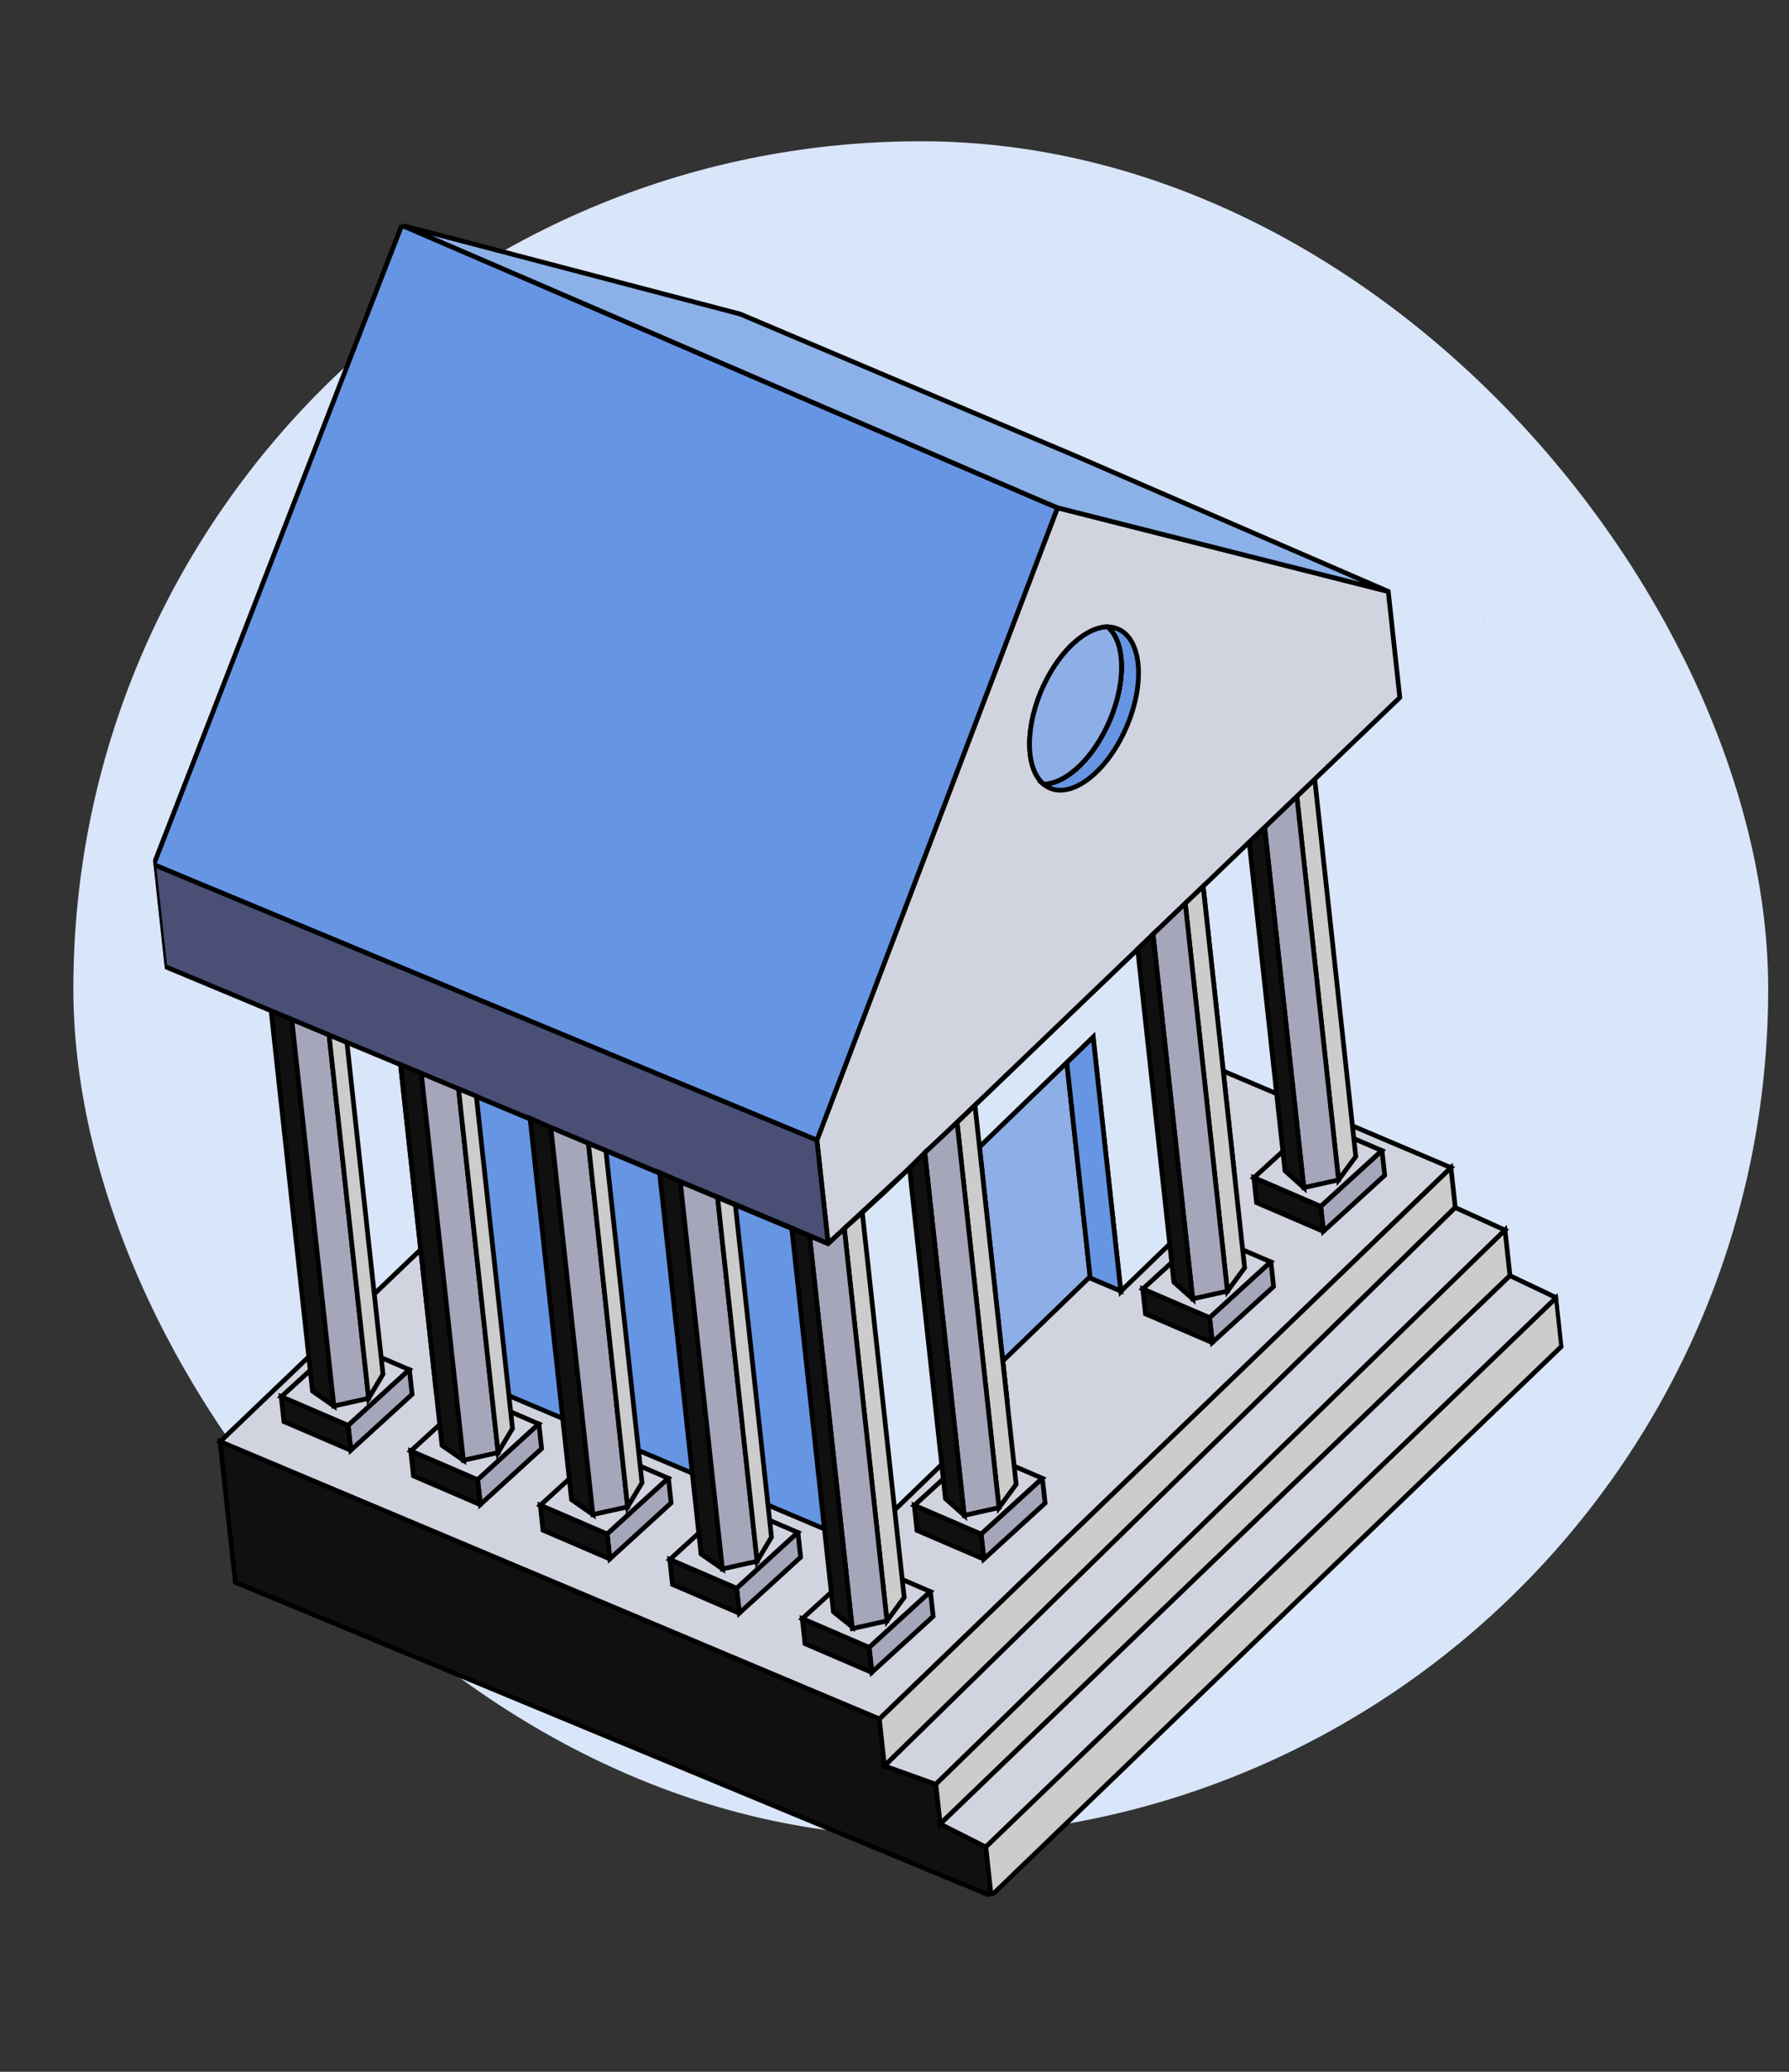 <svg width="38" height="44" viewBox="0 0 38 44" fill="none" xmlns="http://www.w3.org/2000/svg">
<rect x="0" y="0" width="38" height="44" fill="#333333" stroke="none"/>
<rect x="1.558" y="3" width="36" height="36" rx="18" fill="#D9E5F8"/>
<g clip-path="url(#clip0_1936_16555)">
<path d="M4.674 30.618L18.679 36.508L30.819 24.798L16.914 18.899L4.674 30.618Z" fill="#D1D3DF" stroke="black" stroke-width="0.1" stroke-miterlimit="10"/>
<path d="M4.674 30.617L18.679 36.507L18.787 37.503L19.878 37.893L19.97 38.736L20.941 39.226L21.053 40.264L4.999 33.604L4.674 30.617Z" fill="#101010" stroke="black" stroke-width="0.1" stroke-miterlimit="10"/>
<path d="M30.819 24.799L18.678 36.509L18.787 37.505L30.911 25.645L30.819 24.799Z" fill="#CCCCCC" stroke="black" stroke-width="0.1" stroke-miterlimit="10"/>
<path d="M31.968 26.125L30.91 25.645L18.787 37.504L19.877 37.894L31.968 26.125Z" fill="#D1D3DF" stroke="black" stroke-width="0.1" stroke-miterlimit="10"/>
<path d="M31.968 26.123L32.073 27.091L19.97 38.736L19.878 37.893L31.968 26.123Z" fill="#CCCCCC" stroke="black" stroke-width="0.1" stroke-miterlimit="10"/>
<path d="M33.057 27.56L32.073 27.092L19.97 38.737L20.94 39.227L33.057 27.56Z" fill="#D1D3DF" stroke="black" stroke-width="0.1" stroke-miterlimit="10"/>
<path d="M33.057 27.559L33.17 28.591L21.053 40.263L20.94 39.225L33.057 27.559Z" fill="#CCCCCC" stroke="black" stroke-width="0.1" stroke-miterlimit="10"/>
<path d="M29.349 24.437L29.355 24.432" stroke="black" stroke-width="0.1" stroke-miterlimit="10"/>
<path d="M28.054 25.62L28.111 26.149L28.483 25.81L29.412 24.961L29.356 24.439L29.351 24.436L28.054 25.62Z" fill="#A5A6BA" stroke="black" stroke-width="0.1" stroke-miterlimit="10"/>
<path d="M26.634 25.012L28.051 25.622L28.054 25.619L29.351 24.436L27.933 23.825L26.634 25.012Z" fill="#D1D3DF" stroke="black" stroke-width="0.1" stroke-miterlimit="10"/>
<path d="M26.633 25.011L26.69 25.54L27.675 25.964L28.108 26.15L28.108 26.15L28.111 26.148L28.054 25.623L28.05 25.622L26.633 25.011Z" fill="#101010" stroke="black" stroke-width="0.1" stroke-miterlimit="10"/>
<path d="M28.107 26.151L28.112 26.154" stroke="black" stroke-width="0.1" stroke-miterlimit="10"/>
<path d="M28.112 26.153L28.111 26.148" stroke="black" stroke-width="0.1" stroke-miterlimit="10"/>
<path d="M29.356 24.44L29.355 24.432" stroke="black" stroke-width="0.1" stroke-miterlimit="10"/>
<path d="M27.546 16.912L28.432 25.059L28.798 24.562L27.926 16.549L27.546 16.912Z" fill="#CCCCCC" stroke="black" stroke-width="0.1" stroke-miterlimit="10"/>
<path d="M26.862 17.57L27.694 25.222L28.432 25.059L27.546 16.912L26.862 17.57Z" fill="#A5A6BA" stroke="black" stroke-width="0.1" stroke-miterlimit="10"/>
<path d="M26.535 17.884L27.295 24.866L27.694 25.223L26.862 17.57L26.535 17.884Z" fill="#101010" stroke="black" stroke-width="0.1" stroke-miterlimit="10"/>
<path d="M26.989 26.8L26.994 26.795" stroke="black" stroke-width="0.1" stroke-miterlimit="10"/>
<path d="M25.693 27.982L25.751 28.51L26.123 28.171L27.052 27.323L26.995 26.8L26.99 26.798L25.693 27.982Z" fill="#A5A6BA" stroke="black" stroke-width="0.1" stroke-miterlimit="10"/>
<path d="M24.273 27.375L25.69 27.986L25.693 27.983L26.99 26.799L25.572 26.189L24.273 27.375Z" fill="#D1D3DF" stroke="black" stroke-width="0.1" stroke-miterlimit="10"/>
<path d="M24.273 27.375L24.331 27.903L25.316 28.327L25.748 28.513L25.748 28.513L25.751 28.511L25.694 27.987L25.691 27.985L24.273 27.375Z" fill="#101010" stroke="black" stroke-width="0.1" stroke-miterlimit="10"/>
<path d="M26.995 26.803L26.994 26.795" stroke="black" stroke-width="0.1" stroke-miterlimit="10"/>
<path d="M22.137 31.398L22.142 31.393" stroke="black" stroke-width="0.1" stroke-miterlimit="10"/>
<path d="M20.84 32.581L20.898 33.11L21.27 32.771L22.199 31.922L22.142 31.4L22.137 31.398L20.84 32.581Z" fill="#A5A6BA" stroke="black" stroke-width="0.1" stroke-miterlimit="10"/>
<path d="M19.421 31.971L20.838 32.581L20.841 32.578L22.138 31.395L20.72 30.784L19.421 31.971Z" fill="#D1D3DF" stroke="black" stroke-width="0.1" stroke-miterlimit="10"/>
<path d="M19.421 31.972L19.478 32.501L20.463 32.925L20.895 33.111L20.896 33.111L20.898 33.109L20.841 32.584L20.838 32.583L19.421 31.972Z" fill="#101010" stroke="black" stroke-width="0.1" stroke-miterlimit="10"/>
<path d="M22.143 31.401L22.142 31.393" stroke="black" stroke-width="0.1" stroke-miterlimit="10"/>
<path d="M16.943 32.546L16.948 32.541" stroke="black" stroke-width="0.1" stroke-miterlimit="10"/>
<path d="M15.647 33.73L15.704 34.258L16.077 33.919L17.006 33.071L16.949 32.548L16.944 32.546L15.647 33.73Z" fill="#A5A6BA" stroke="black" stroke-width="0.1" stroke-miterlimit="10"/>
<path d="M14.227 33.121L15.644 33.732L15.647 33.729L16.944 32.545L15.527 31.935L14.227 33.121Z" fill="#D1D3DF" stroke="black" stroke-width="0.1" stroke-miterlimit="10"/>
<path d="M14.227 33.121L14.284 33.649L15.269 34.074L15.702 34.26L15.702 34.26L15.705 34.257L15.648 33.733L15.644 33.731L14.227 33.121Z" fill="#101010" stroke="black" stroke-width="0.1" stroke-miterlimit="10"/>
<path d="M16.949 32.549L16.948 32.541" stroke="black" stroke-width="0.1" stroke-miterlimit="10"/>
<path d="M12.896 32.577L12.954 33.106L13.326 32.767L14.255 31.918L14.198 31.396L14.194 31.394L12.896 32.577Z" fill="#A5A6BA" stroke="black" stroke-width="0.1" stroke-miterlimit="10"/>
<path d="M11.476 31.969L12.893 32.579L12.896 32.577L14.193 31.393L12.776 30.782L11.476 31.969Z" fill="#D1D3DF" stroke="black" stroke-width="0.1" stroke-miterlimit="10"/>
<path d="M11.476 31.968L11.534 32.497L12.519 32.921L12.951 33.107L12.952 33.107L12.954 33.105L12.897 32.58L12.894 32.579L11.476 31.968Z" fill="#101010" stroke="black" stroke-width="0.1" stroke-miterlimit="10"/>
<path d="M10.145 31.423L10.203 31.952L10.575 31.612L11.504 30.764L11.447 30.241L11.442 30.239L10.145 31.423Z" fill="#A5A6BA" stroke="black" stroke-width="0.1" stroke-miterlimit="10"/>
<path d="M8.725 30.817L10.142 31.427L10.145 31.424L11.442 30.24L10.024 29.63L8.725 30.817Z" fill="#D1D3DF" stroke="black" stroke-width="0.1" stroke-miterlimit="10"/>
<path d="M8.725 30.816L8.783 31.344L9.768 31.769L10.2 31.955L10.201 31.955L10.203 31.952L10.146 31.428L10.143 31.427L8.725 30.816Z" fill="#101010" stroke="black" stroke-width="0.1" stroke-miterlimit="10"/>
<path d="M7.395 30.271L7.452 30.799L7.824 30.46L8.753 29.612L8.696 29.089L8.692 29.087L7.395 30.271Z" fill="#A5A6BA" stroke="black" stroke-width="0.1" stroke-miterlimit="10"/>
<path d="M5.974 29.664L7.391 30.274L7.394 30.272L8.691 29.088L7.274 28.477L5.974 29.664Z" fill="#D1D3DF" stroke="black" stroke-width="0.1" stroke-miterlimit="10"/>
<path d="M5.974 29.662L6.031 30.191L7.016 30.614L7.449 30.801L7.449 30.801L7.452 30.798L7.395 30.274L7.391 30.272L5.974 29.662Z" fill="#101010" stroke="black" stroke-width="0.1" stroke-miterlimit="10"/>
<path d="M6.199 21.648L7.092 29.86L6.638 29.544L5.759 21.466L6.199 21.648Z" fill="#101010" stroke="black" stroke-width="0.1" stroke-miterlimit="10"/>
<path d="M6.99 21.98L7.829 29.697L7.092 29.86L6.198 21.648L6.99 21.98Z" fill="#A5A6BA" stroke="black" stroke-width="0.1" stroke-miterlimit="10"/>
<path d="M7.369 22.137L8.135 29.184L7.83 29.697L6.99 21.98L7.369 22.137Z" fill="#CCCCCC" stroke="black" stroke-width="0.1" stroke-miterlimit="10"/>
<path d="M19.758 33.802L19.763 33.797" stroke="black" stroke-width="0.1" stroke-miterlimit="10"/>
<path d="M18.462 34.986L18.52 35.514L18.892 35.175L19.821 34.327L19.764 33.804L19.759 33.802L18.462 34.986Z" fill="#A5A6BA" stroke="black" stroke-width="0.1" stroke-miterlimit="10"/>
<path d="M17.042 34.377L18.459 34.987L18.462 34.985L19.759 33.801L18.342 33.19L17.042 34.377Z" fill="#D1D3DF" stroke="black" stroke-width="0.1" stroke-miterlimit="10"/>
<path d="M17.042 34.379L17.099 34.907L18.084 35.331L18.517 35.517L18.517 35.517L18.519 35.514L18.462 34.99L18.459 34.989L17.042 34.379Z" fill="#101010" stroke="black" stroke-width="0.1" stroke-miterlimit="10"/>
<path d="M19.764 33.805L19.763 33.797" stroke="black" stroke-width="0.1" stroke-miterlimit="10"/>
<path d="M8.507 22.612L9.2 28.962L13.25 30.672L13.965 30.974L17.582 32.501L18.26 32.787L18.276 32.711L17.589 26.415L8.507 22.612Z" fill="#6695E3" stroke="black" stroke-width="0.1" stroke-miterlimit="10"/>
<path d="M18.26 32.787L18.286 32.798" stroke="black" stroke-width="0.1" stroke-miterlimit="10"/>
<path d="M17.592 26.414L18.282 32.765L21.393 29.758L20.806 24.36L22.661 22.567L23.22 22.026L23.807 27.416L23.813 27.418L26.236 25.076L25.556 18.824L24.506 19.829L23.139 21.14L22.565 21.69L20.709 23.471L18.802 25.303L17.613 26.393L17.592 26.414Z" fill="#D9E6F7" stroke="black" stroke-width="0.1" stroke-miterlimit="10"/>
<path d="M23.806 27.418L23.807 27.427L23.813 27.42L23.806 27.418Z" fill="white" stroke="black" stroke-width="0.1" stroke-miterlimit="10"/>
<path d="M23.807 27.425L23.806 27.416L23.158 27.143L23.135 27.133" fill="white"/>
<path d="M23.807 27.425L23.806 27.416L23.158 27.143L23.135 27.133" stroke="black" stroke-width="0.1" stroke-miterlimit="10"/>
<path d="M21.392 29.758L21.3 28.906" stroke="black" stroke-width="0.1" stroke-miterlimit="10"/>
<path d="M20.805 24.36L21.3 28.905L21.951 28.276L23.134 27.132L23.155 27.112L22.66 22.566L20.805 24.36Z" fill="#8EAEE7" stroke="black" stroke-width="0.1" stroke-miterlimit="10"/>
<path d="M22.66 22.568L23.158 27.143L23.806 27.417L23.22 22.027L22.66 22.568Z" fill="#6695E3" stroke="black" stroke-width="0.1" stroke-miterlimit="10"/>
<path d="M9.27 29.598L9.2 28.961" stroke="black" stroke-width="0.1" stroke-miterlimit="10"/>
<path d="M18.286 32.798L18.282 32.764" stroke="black" stroke-width="0.1" stroke-miterlimit="10"/>
<path d="M17.396 24.619L17.591 26.41L19.318 24.806L29.733 14.815L29.488 12.563L22.462 10.785L17.352 24.215L17.396 24.619Z" fill="#D1D3DF" stroke="black" stroke-width="0.1" stroke-miterlimit="10"/>
<path d="M8.534 4.785L3.265 18.362L3.266 18.362L4.263 18.778L17.352 24.215L22.462 10.785L22.071 10.62L8.534 4.785Z" fill="#6695E3" stroke="black" stroke-width="0.1" stroke-miterlimit="10"/>
<path d="M31.527 13.096L31.529 13.096" stroke="black" stroke-width="0.1" stroke-miterlimit="10"/>
<path d="M3.265 18.362L3.5 20.524L16.783 26.064L17.591 26.41L17.352 24.215L4.263 18.778L3.265 18.362L3.265 18.362Z" fill="#4A4F75" stroke="black" stroke-width="0.1" stroke-miterlimit="10"/>
<path d="M8.533 4.783L22.07 10.618L22.462 10.783L29.488 12.561L22.867 9.692L15.72 6.669L8.533 4.783Z" fill="#8CB1E8" stroke="black" stroke-width="0.1" stroke-miterlimit="10"/>
<path d="M31.527 13.096L31.529 13.096" stroke="black" stroke-width="0.1" stroke-miterlimit="10"/>
<path d="M22.166 16.654C22.188 16.672 22.21 16.689 22.234 16.703C22.7 16.989 23.433 16.48 23.87 15.567C24.308 14.653 24.284 13.681 23.818 13.395C23.729 13.341 23.629 13.313 23.526 13.315C23.925 13.652 23.924 14.573 23.509 15.438C23.155 16.177 22.609 16.651 22.166 16.654Z" fill="#6695E3" stroke="black" stroke-width="0.1" stroke-miterlimit="10"/>
<path d="M22.166 16.652C22.609 16.649 23.155 16.175 23.509 15.437C23.924 14.57 23.924 13.65 23.525 13.314C23.082 13.316 22.535 13.79 22.181 14.53C21.767 15.396 21.767 16.316 22.166 16.652Z" fill="white" stroke="black" stroke-width="0.1" stroke-miterlimit="10"/>
<path d="M22.166 16.652C22.609 16.649 23.155 16.175 23.509 15.437C23.924 14.57 23.924 13.65 23.525 13.314C23.082 13.316 22.535 13.79 22.181 14.53C21.767 15.396 21.767 16.316 22.166 16.652Z" fill="#8EAEE7" stroke="black" stroke-width="0.1" stroke-miterlimit="10"/>
<path d="M25.176 19.186L26.072 27.421L26.437 26.924L25.556 18.824L25.176 19.186Z" fill="#CCCCCC" stroke="black" stroke-width="0.1" stroke-miterlimit="10"/>
<path d="M24.492 19.84L25.334 27.584L26.071 27.421L25.176 19.186L24.492 19.84Z" fill="#A5A6BA" stroke="black" stroke-width="0.1" stroke-miterlimit="10"/>
<path d="M24.165 20.157L24.934 27.23L25.334 27.586L24.491 19.842L24.165 20.157Z" fill="#101010" stroke="black" stroke-width="0.1" stroke-miterlimit="10"/>
<path d="M14.451 25.1L15.345 33.319L14.891 33.003L14.01 24.903L14.451 25.1Z" fill="#101010" stroke="black" stroke-width="0.1" stroke-miterlimit="10"/>
<path d="M15.242 25.432L16.082 33.157L15.345 33.32L14.451 25.101L15.242 25.432Z" fill="#A5A6BA" stroke="black" stroke-width="0.1" stroke-miterlimit="10"/>
<path d="M15.62 25.591L16.387 32.644L16.082 33.156L15.242 25.431L15.62 25.591Z" fill="#CCCCCC" stroke="black" stroke-width="0.1" stroke-miterlimit="10"/>
<path d="M11.7 23.946L12.594 32.165L12.14 31.849L11.259 23.749L11.7 23.946Z" fill="#101010" stroke="black" stroke-width="0.1" stroke-miterlimit="10"/>
<path d="M12.499 24.282L13.331 32.002L12.594 32.165L11.7 23.946L12.499 24.282Z" fill="#A5A6BA" stroke="black" stroke-width="0.1" stroke-miterlimit="10"/>
<path d="M12.87 24.439L13.637 31.491L13.331 32.003L12.499 24.284L12.87 24.439Z" fill="#CCCCCC" stroke="black" stroke-width="0.1" stroke-miterlimit="10"/>
<path d="M8.949 22.793L9.843 31.012L9.389 30.697L8.51 22.61L8.949 22.793Z" fill="#101010" stroke="black" stroke-width="0.1" stroke-miterlimit="10"/>
<path d="M9.74 23.126L10.58 30.85L9.843 31.013L8.949 22.794L9.74 23.126Z" fill="#A5A6BA" stroke="black" stroke-width="0.1" stroke-miterlimit="10"/>
<path d="M10.118 23.28L10.886 30.337L10.58 30.849L9.74 23.125L10.118 23.28Z" fill="#CCCCCC" stroke="black" stroke-width="0.1" stroke-miterlimit="10"/>
<path d="M17.934 26.092L18.84 34.424L19.206 33.926L18.316 25.748L17.934 26.092Z" fill="#CCCCCC" stroke="black" stroke-width="0.1" stroke-miterlimit="10"/>
<path d="M17.196 26.249L18.103 34.587L18.84 34.424L17.934 26.093L17.589 26.414L17.196 26.249Z" fill="#A5A6BA" stroke="black" stroke-width="0.1" stroke-miterlimit="10"/>
<path d="M16.818 26.092L17.703 34.232L18.099 34.549L17.196 26.25L16.818 26.092Z" fill="#101010" stroke="black" stroke-width="0.1" stroke-miterlimit="10"/>
<path d="M20.329 23.839L21.219 32.02L21.584 31.523L20.709 23.473L20.329 23.839Z" fill="#CCCCCC" stroke="black" stroke-width="0.1" stroke-miterlimit="10"/>
<path d="M19.644 24.48L20.481 32.183L21.219 32.019L20.329 23.838L19.644 24.48Z" fill="#A5A6BA" stroke="black" stroke-width="0.1" stroke-miterlimit="10"/>
<path d="M19.318 24.806L20.082 31.827L20.482 32.183L19.644 24.48L19.318 24.806Z" fill="#101010" stroke="black" stroke-width="0.1" stroke-miterlimit="10"/>
</g>
<defs>
<clipPath id="clip0_1936_16555">
<rect width="28.794" height="37.563" fill="white" transform="matrix(-0.978 0.216 0.108 0.995 30.104 0)"/>
</clipPath>
</defs>
</svg>
